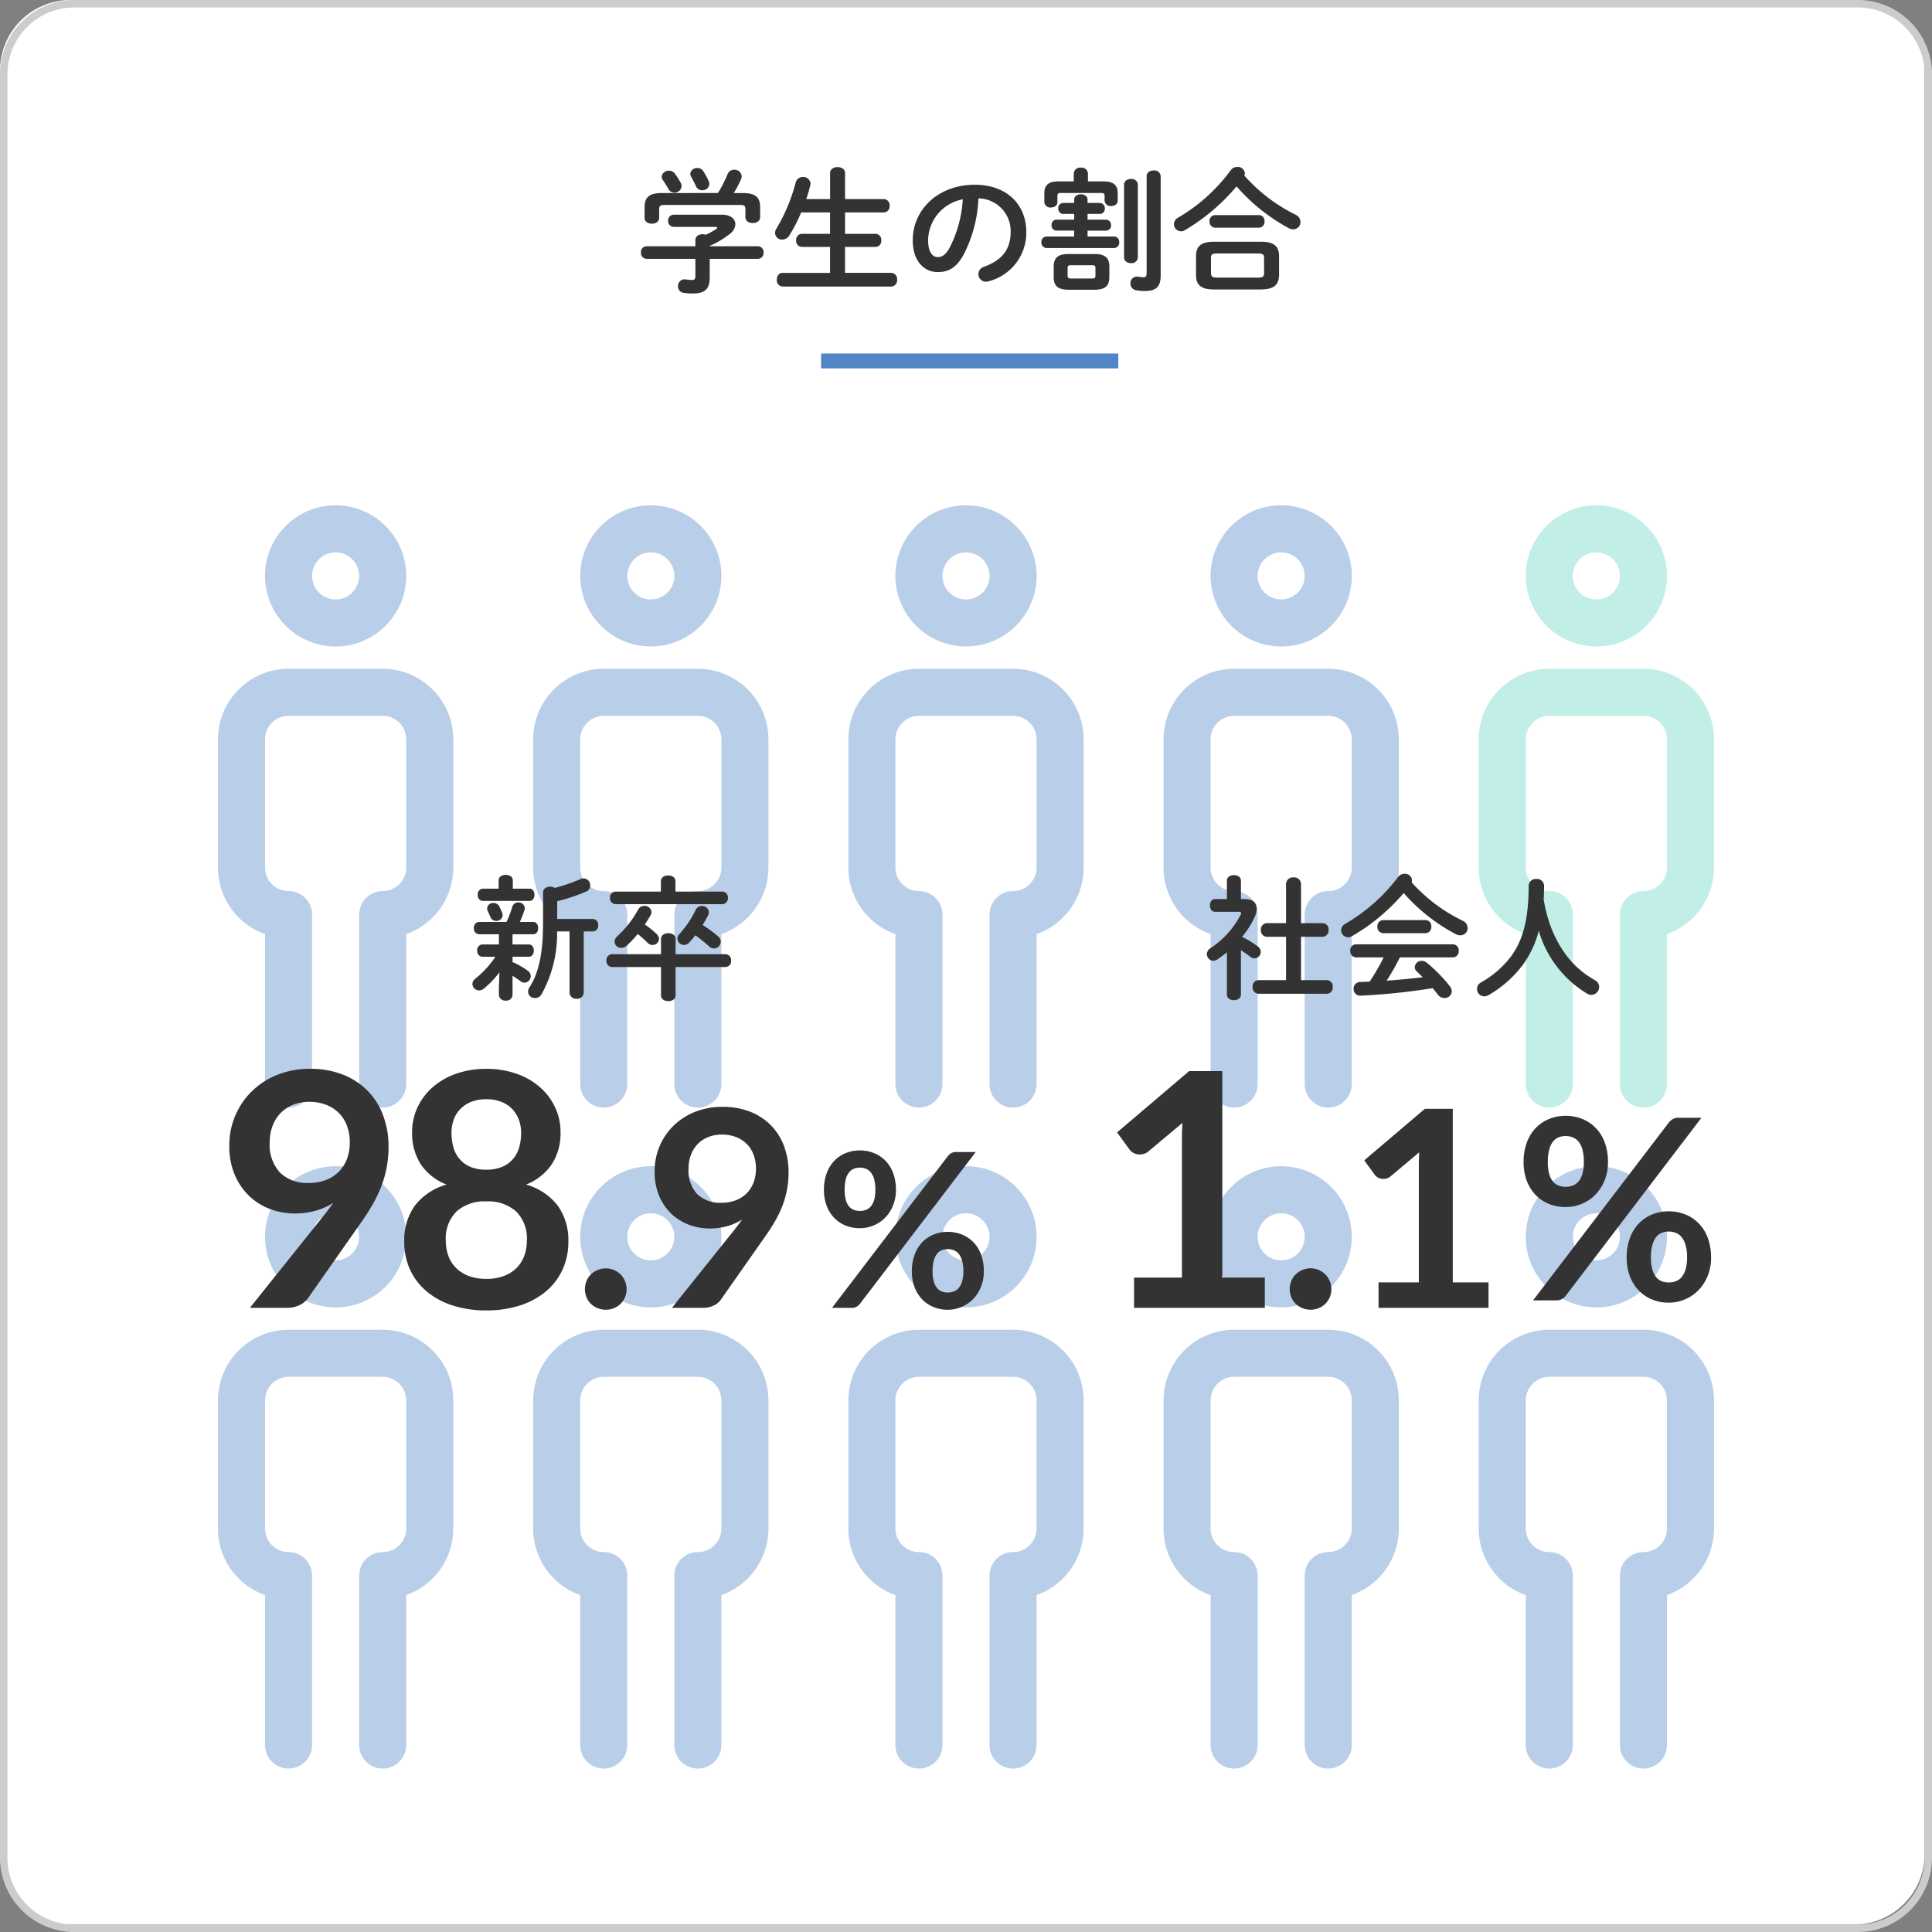 <svg xmlns="http://www.w3.org/2000/svg" xmlns:xlink="http://www.w3.org/1999/xlink" width="260" height="260" viewBox="0 0 260 260">
  <rect x="0" y="0" width="260" height="260" fill="#808080" stroke="none"/>
  <defs>
    <clipPath id="clip-path">
      <rect id="長方形_529" data-name="長方形 529" width="201.326" height="170" transform="translate(589.337 68)" fill="none"/>
    </clipPath>
  </defs>
  <g id="グループ_1475" data-name="グループ 1475" transform="translate(-693 -849)">
    <path id="パス_3839" data-name="パス 3839" d="M9.5,0h240A9.5,9.5,0,0,1,259,9.5v240a9.5,9.5,0,0,1-9.5,9.5H9.5A9.5,9.5,0,0,1,0,249.5V9.5A9.5,9.5,0,0,1,9.5,0Z" transform="translate(693 849)" fill="#fff"/>
    <path id="パス_3313" data-name="パス 3313" d="M810,1a9.01,9.01,0,0,1,9,9V250a9.01,9.01,0,0,1-9,9H570a9.01,9.01,0,0,1-9-9V10a9.01,9.01,0,0,1,9-9Zm0-1H570a10,10,0,0,0-10,10V250a10,10,0,0,0,10,10H810a10,10,0,0,0,10-10V10A10,10,0,0,0,810,0" transform="translate(133 849)" fill="#ccc"/>
    <g id="グループ_1147" data-name="グループ 1147" transform="translate(133 849)" opacity="0.4">
      <g id="グループ_1146" data-name="グループ 1146">
        <g id="グループ_1145" data-name="グループ 1145" clip-path="url(#clip-path)">
          <path id="パス_3314" data-name="パス 3314" d="M738.749,90H726.085a9.508,9.508,0,0,0-9.5,9.5v17.255a9.514,9.514,0,0,0,6.332,8.956v20.172a3.166,3.166,0,1,0,6.332,0v-22.8a3.167,3.167,0,0,0-3.166-3.166,3.169,3.169,0,0,1-3.166-3.166V99.5a3.169,3.169,0,0,1,3.166-3.166h12.664a3.169,3.169,0,0,1,3.166,3.166v17.255a3.169,3.169,0,0,1-3.166,3.166,3.166,3.166,0,0,0-3.166,3.166v22.8a3.166,3.166,0,1,0,6.332,0V125.713a9.514,9.514,0,0,0,6.332-8.956V99.5a9.509,9.509,0,0,0-9.5-9.5" fill="#5185c5"/>
          <path id="パス_3315" data-name="パス 3315" d="M732.417,87a9.5,9.5,0,1,0-9.5-9.5,9.509,9.509,0,0,0,9.5,9.5m0-12.664a3.166,3.166,0,1,1-3.166,3.166,3.169,3.169,0,0,1,3.166-3.166" fill="#5185c5"/>
          <path id="パス_3316" data-name="パス 3316" d="M611.5,90H598.835a9.509,9.509,0,0,0-9.5,9.5v17.255a9.514,9.514,0,0,0,6.332,8.956v20.172a3.166,3.166,0,1,0,6.332,0v-22.8a3.167,3.167,0,0,0-3.166-3.166,3.169,3.169,0,0,1-3.166-3.166V99.5a3.169,3.169,0,0,1,3.166-3.166H611.5a3.169,3.169,0,0,1,3.166,3.166v17.255a3.169,3.169,0,0,1-3.166,3.166,3.166,3.166,0,0,0-3.166,3.166v22.8a3.166,3.166,0,1,0,6.332,0V125.713A9.514,9.514,0,0,0,621,116.757V99.5a9.509,9.509,0,0,0-9.5-9.5" fill="#5185c5"/>
          <path id="パス_3317" data-name="パス 3317" d="M605.167,87a9.5,9.5,0,1,0-9.5-9.5,9.509,9.509,0,0,0,9.5,9.5m0-12.664A3.166,3.166,0,1,1,602,77.5a3.169,3.169,0,0,1,3.166-3.166" fill="#5185c5"/>
          <path id="パス_3318" data-name="パス 3318" d="M653.916,90H641.252a9.508,9.508,0,0,0-9.5,9.5v17.255a9.514,9.514,0,0,0,6.332,8.956v20.172a3.166,3.166,0,0,0,6.332,0v-22.8a3.167,3.167,0,0,0-3.166-3.166,3.169,3.169,0,0,1-3.166-3.166V99.5a3.169,3.169,0,0,1,3.166-3.166h12.664a3.169,3.169,0,0,1,3.166,3.166v17.255a3.169,3.169,0,0,1-3.166,3.166,3.166,3.166,0,0,0-3.166,3.166v22.8a3.166,3.166,0,1,0,6.332,0V125.713a9.514,9.514,0,0,0,6.332-8.956V99.5a9.509,9.509,0,0,0-9.5-9.5" fill="#5185c5"/>
          <path id="パス_3319" data-name="パス 3319" d="M647.583,87a9.5,9.5,0,1,0-9.5-9.5,9.509,9.509,0,0,0,9.5,9.5m0-12.664a3.166,3.166,0,1,1-3.166,3.166,3.169,3.169,0,0,1,3.166-3.166" fill="#5185c5"/>
          <path id="パス_3320" data-name="パス 3320" d="M696.332,90H683.668a9.509,9.509,0,0,0-9.5,9.5v17.255a9.514,9.514,0,0,0,6.332,8.956v20.172a3.166,3.166,0,1,0,6.332,0v-22.8a3.167,3.167,0,0,0-3.166-3.166,3.169,3.169,0,0,1-3.166-3.166V99.5a3.169,3.169,0,0,1,3.166-3.166h12.664A3.169,3.169,0,0,1,699.5,99.5v17.255a3.169,3.169,0,0,1-3.166,3.166,3.166,3.166,0,0,0-3.166,3.166v22.8a3.166,3.166,0,1,0,6.332,0V125.713a9.514,9.514,0,0,0,6.332-8.956V99.5a9.509,9.509,0,0,0-9.5-9.5" fill="#5185c5"/>
          <path id="パス_3321" data-name="パス 3321" d="M690,87a9.5,9.5,0,1,0-9.5-9.5A9.509,9.509,0,0,0,690,87m0-12.664a3.166,3.166,0,1,1-3.166,3.166A3.169,3.169,0,0,1,690,74.332" fill="#5185c5"/>
          <path id="パス_3322" data-name="パス 3322" d="M781.165,90H768.5a9.508,9.508,0,0,0-9.5,9.5v17.255a9.514,9.514,0,0,0,6.332,8.956v20.172a3.166,3.166,0,1,0,6.332,0v-22.8a3.167,3.167,0,0,0-3.166-3.166,3.169,3.169,0,0,1-3.166-3.166V99.5a3.169,3.169,0,0,1,3.166-3.166h12.664a3.169,3.169,0,0,1,3.166,3.166v17.255a3.169,3.169,0,0,1-3.166,3.166A3.166,3.166,0,0,0,778,123.089v22.8a3.166,3.166,0,1,0,6.332,0V125.713a9.514,9.514,0,0,0,6.332-8.956V99.5a9.509,9.509,0,0,0-9.5-9.5" fill="#63d6c6"/>
          <path id="パス_3323" data-name="パス 3323" d="M774.833,87a9.5,9.5,0,1,0-9.5-9.5,9.509,9.509,0,0,0,9.5,9.5m0-12.664a3.166,3.166,0,1,1-3.166,3.166,3.169,3.169,0,0,1,3.166-3.166" fill="#63d6c6"/>
          <path id="パス_3324" data-name="パス 3324" d="M611.5,178.953H598.835a9.509,9.509,0,0,0-9.5,9.5v17.255a9.514,9.514,0,0,0,6.332,8.956v20.172a3.166,3.166,0,1,0,6.332,0v-22.8a3.167,3.167,0,0,0-3.166-3.166,3.169,3.169,0,0,1-3.166-3.166V188.451a3.169,3.169,0,0,1,3.166-3.166H611.5a3.169,3.169,0,0,1,3.166,3.166v17.255a3.169,3.169,0,0,1-3.166,3.166,3.166,3.166,0,0,0-3.166,3.166v22.8a3.166,3.166,0,1,0,6.332,0V214.662A9.514,9.514,0,0,0,621,205.706V188.451a9.509,9.509,0,0,0-9.5-9.5" fill="#5185c5"/>
          <path id="パス_3325" data-name="パス 3325" d="M605.167,175.945a9.5,9.5,0,1,0-9.5-9.5,9.509,9.509,0,0,0,9.5,9.5m0-12.664A3.166,3.166,0,1,1,602,166.447a3.169,3.169,0,0,1,3.166-3.166" fill="#5185c5"/>
          <path id="パス_3326" data-name="パス 3326" d="M653.916,178.953H641.252a9.508,9.508,0,0,0-9.5,9.5v17.255a9.514,9.514,0,0,0,6.332,8.956v20.172a3.166,3.166,0,0,0,6.332,0v-22.8a3.167,3.167,0,0,0-3.166-3.166,3.169,3.169,0,0,1-3.166-3.166V188.451a3.169,3.169,0,0,1,3.166-3.166h12.664a3.169,3.169,0,0,1,3.166,3.166v17.255a3.169,3.169,0,0,1-3.166,3.166,3.166,3.166,0,0,0-3.166,3.166v22.8a3.166,3.166,0,1,0,6.332,0V214.662a9.514,9.514,0,0,0,6.332-8.956V188.451a9.509,9.509,0,0,0-9.5-9.5" fill="#5185c5"/>
          <path id="パス_3327" data-name="パス 3327" d="M647.583,175.945a9.5,9.5,0,1,0-9.5-9.5,9.509,9.509,0,0,0,9.5,9.5m0-12.664a3.166,3.166,0,1,1-3.166,3.166,3.169,3.169,0,0,1,3.166-3.166" fill="#5185c5"/>
          <path id="パス_3328" data-name="パス 3328" d="M696.332,178.953H683.668a9.509,9.509,0,0,0-9.5,9.5v17.255a9.514,9.514,0,0,0,6.332,8.956v20.172a3.166,3.166,0,1,0,6.332,0v-22.8a3.167,3.167,0,0,0-3.166-3.166,3.169,3.169,0,0,1-3.166-3.166V188.451a3.169,3.169,0,0,1,3.166-3.166h12.664a3.169,3.169,0,0,1,3.166,3.166v17.255a3.169,3.169,0,0,1-3.166,3.166,3.166,3.166,0,0,0-3.166,3.166v22.8a3.166,3.166,0,1,0,6.332,0V214.662a9.514,9.514,0,0,0,6.332-8.956V188.451a9.509,9.509,0,0,0-9.5-9.5" fill="#5185c5"/>
          <path id="パス_3329" data-name="パス 3329" d="M690,175.945a9.5,9.5,0,1,0-9.5-9.5,9.509,9.509,0,0,0,9.5,9.5m0-12.664a3.166,3.166,0,1,1-3.166,3.166A3.169,3.169,0,0,1,690,163.281" fill="#5185c5"/>
          <path id="パス_3330" data-name="パス 3330" d="M738.749,178.953H726.085a9.508,9.508,0,0,0-9.5,9.5v17.255a9.514,9.514,0,0,0,6.332,8.956v20.172a3.166,3.166,0,1,0,6.332,0v-22.8a3.167,3.167,0,0,0-3.166-3.166,3.169,3.169,0,0,1-3.166-3.166V188.451a3.169,3.169,0,0,1,3.166-3.166h12.664a3.169,3.169,0,0,1,3.166,3.166v17.255a3.169,3.169,0,0,1-3.166,3.166,3.166,3.166,0,0,0-3.166,3.166v22.8a3.166,3.166,0,1,0,6.332,0V214.662a9.514,9.514,0,0,0,6.332-8.956V188.451a9.509,9.509,0,0,0-9.5-9.5" fill="#5185c5"/>
          <path id="パス_3331" data-name="パス 3331" d="M732.417,175.945a9.5,9.5,0,1,0-9.5-9.5,9.509,9.509,0,0,0,9.5,9.5m0-12.664a3.166,3.166,0,1,1-3.166,3.166,3.169,3.169,0,0,1,3.166-3.166" fill="#5185c5"/>
          <path id="パス_3332" data-name="パス 3332" d="M781.165,178.953H768.5a9.508,9.508,0,0,0-9.5,9.5v17.255a9.514,9.514,0,0,0,6.332,8.956v20.172a3.166,3.166,0,1,0,6.332,0v-22.8a3.167,3.167,0,0,0-3.166-3.166,3.169,3.169,0,0,1-3.166-3.166V188.451a3.169,3.169,0,0,1,3.166-3.166h12.664a3.169,3.169,0,0,1,3.166,3.166v17.255a3.169,3.169,0,0,1-3.166,3.166A3.166,3.166,0,0,0,778,212.038v22.8a3.166,3.166,0,1,0,6.332,0V214.662a9.514,9.514,0,0,0,6.332-8.956V188.451a9.509,9.509,0,0,0-9.5-9.5" fill="#5185c5"/>
          <path id="パス_3333" data-name="パス 3333" d="M774.833,175.945a9.5,9.5,0,1,0-9.5-9.5,9.509,9.509,0,0,0,9.5,9.5m0-12.664a3.166,3.166,0,1,1-3.166,3.166,3.169,3.169,0,0,1,3.166-3.166" fill="#5185c5"/>
        </g>
      </g>
    </g>
    <path id="パス_3832" data-name="パス 3832" d="M8.082-4.7H1.512a.771.771,0,0,0-.756.846.78.78,0,0,0,.756.846h6.57V-.7c0,.414-.108.54-.468.54A4.783,4.783,0,0,1,6.8-.234.891.891,0,0,0,5.742.684a.864.864,0,0,0,.756.882,9.219,9.219,0,0,0,1.26.09c1.548,0,2.25-.576,2.25-2.106V-3.006h6.48a.784.784,0,0,0,.774-.846.774.774,0,0,0-.774-.846h-6.48v-.054A12.356,12.356,0,0,0,12.69-6.336a1.78,1.78,0,0,0,.774-1.332c0-.684-.612-1.278-1.8-1.278H5.184a.764.764,0,0,0-.774.81.769.769,0,0,0,.774.828h5.544c.18,0,.288.036.288.108,0,.054-.072.126-.18.216a11.665,11.665,0,0,1-1.35.738,1.21,1.21,0,0,0-.432-.072c-.486,0-.972.252-.972.774ZM3.546-11.862c-1.656,0-2.3.576-2.3,1.872v1.476c0,.522.486.774.99.774.486,0,.972-.252.972-.774V-9.666c0-.468.144-.594.756-.594H14.076c.612,0,.738.126.738.594V-8.6c0,.522.5.774.99.774.5,0,.99-.252.99-.774V-9.99c0-1.3-.648-1.872-2.322-1.872H13.248a13.854,13.854,0,0,0,.972-1.854.839.839,0,0,0,.09-.4.948.948,0,0,0-1.008-.882.939.939,0,0,0-.882.576,16.947,16.947,0,0,1-1.3,2.556Zm5.616-2.916a.914.914,0,0,0-.81-.45.888.888,0,0,0-.954.774.938.938,0,0,0,.144.45c.216.4.432.828.612,1.206A.876.876,0,0,0,9-12.24a.892.892,0,0,0,.954-.828.909.909,0,0,0-.09-.414A10.087,10.087,0,0,0,9.162-14.778ZM5.31-14.49a.976.976,0,0,0-.774-.378.94.94,0,0,0-.99.81.692.692,0,0,0,.144.432c.288.414.576.882.738,1.17a.9.9,0,0,0,.828.54.952.952,0,0,0,.972-.882.946.946,0,0,0-.108-.414A10.844,10.844,0,0,0,5.31-14.49Zm22.914,3.438v-3.51c0-.522-.5-.792-1.008-.792s-1.008.27-1.008.792v3.51H23a17.687,17.687,0,0,0,.54-1.836,1.239,1.239,0,0,0,.036-.234.967.967,0,0,0-1.026-.9.983.983,0,0,0-.972.738,23.586,23.586,0,0,1-2.592,6.21,1.13,1.13,0,0,0-.18.594.928.928,0,0,0,.972.882,1.148,1.148,0,0,0,.972-.594,21.1,21.1,0,0,0,1.566-3.06h3.888v2.88h-3.8a.793.793,0,0,0-.756.882.8.8,0,0,0,.756.882h3.8v3.492H19.8c-.5,0-.756.45-.756.918A.825.825,0,0,0,19.8.72H34.452A.827.827,0,0,0,35.226-.2a.817.817,0,0,0-.774-.918H28.224V-4.608h4.1A.8.8,0,0,0,33.1-5.49a.8.8,0,0,0-.774-.882h-4.1v-2.88h5.22a.811.811,0,0,0,.774-.9.811.811,0,0,0-.774-.9ZM40.7-1.224c1.386,0,2.448-.522,3.438-2.268a18.01,18.01,0,0,0,2.034-7.65,4.4,4.4,0,0,1,4.338,4.5c0,2.232-1.026,3.78-3.582,4.7a1.037,1.037,0,0,0-.756.99A1.009,1.009,0,0,0,47.178.072,1.181,1.181,0,0,0,47.592,0a6.742,6.742,0,0,0,5.022-6.642c0-3.582-2.538-6.336-6.93-6.336-4.95,0-8.352,3.366-8.352,7.47C37.332-2.7,38.862-1.224,40.7-1.224Zm3.366-9.792a16.282,16.282,0,0,1-1.8,6.57c-.522.918-1.008,1.206-1.566,1.206-.648,0-1.3-.612-1.3-2.268A5.7,5.7,0,0,1,44.064-11.016ZM59.058-9.054v.774H56.682a.671.671,0,0,0-.666.738.68.68,0,0,0,.666.738h2.376v.792H55.332a.706.706,0,0,0-.684.774.715.715,0,0,0,.684.774h9.09a.709.709,0,0,0,.7-.774.718.718,0,0,0-.7-.774H60.858V-6.8h2.484a.685.685,0,0,0,.684-.738.7.7,0,0,0-.684-.738H60.858v-.774H62.5a.685.685,0,0,0,.684-.738.7.7,0,0,0-.684-.738H60.858v-.45c0-.486-.45-.72-.9-.72s-.9.234-.9.72v.45H57.582a.671.671,0,0,0-.666.738.68.68,0,0,0,.666.738ZM61.812,1.152c1.224-.018,1.962-.342,1.98-1.692V-1.962c0-1.188-.594-1.692-1.98-1.692H58.284c-1.386,0-1.98.5-1.98,1.692V-.54c0,1.188.594,1.692,1.98,1.692ZM58.662-.36c-.306,0-.486-.036-.486-.4v-.99c0-.324.108-.4.486-.4h2.772c.378,0,.486.072.486.4v.99c0,.324-.108.4-.486.4ZM59-13.428h-2.07c-1.4,0-1.89.576-1.89,1.584v1.206a.787.787,0,0,0,.882.72c.45,0,.882-.234.882-.72v-.828c0-.324.126-.4.468-.4h5.382c.378,0,.5.072.5.4v.63a.787.787,0,0,0,.882.72c.45,0,.882-.234.882-.72v-.99c0-1.008-.468-1.6-1.89-1.6H60.912V-14.49a.853.853,0,0,0-.954-.792A.863.863,0,0,0,59-14.49Zm11.7-.7a.833.833,0,0,0-.936-.774c-.486,0-.954.252-.954.774v13c0,.486-.144.594-.36.594a5.006,5.006,0,0,1-.81-.072.871.871,0,0,0-1.008.918.9.9,0,0,0,.72.9,6.453,6.453,0,0,0,1.224.108C70.164,1.314,70.7.7,70.7-.81ZM65.772-3.186c0,.5.468.756.936.756a.825.825,0,0,0,.918-.756V-13a.825.825,0,0,0-.918-.756c-.468,0-.936.252-.936.756ZM84.2,1.116c1.4-.036,2.394-.342,2.43-1.926V-3.384c0-1.3-.684-1.926-2.43-1.926H77.868c-1.746,0-2.412.63-2.412,1.926V-.81c0,1.3.666,1.926,2.412,1.926Zm-5.958-1.6c-.5-.018-.774-.072-.774-.63v-2c0-.468.126-.612.774-.612h5.58c.648,0,.792.144.792.612v2c0,.468-.144.63-.792.63ZM81.954-14.22a.636.636,0,0,0,.072-.306.934.934,0,0,0-1.008-.846,1.082,1.082,0,0,0-.9.45A23.357,23.357,0,0,1,73.044-8.55a1.013,1.013,0,0,0-.558.882.957.957,0,0,0,.936.954,1,1,0,0,0,.522-.144,26.81,26.81,0,0,0,6.966-5.9,25.2,25.2,0,0,0,6.984,5.6,1.362,1.362,0,0,0,.648.18.983.983,0,0,0,.972-.99,1.1,1.1,0,0,0-.648-.972A22.275,22.275,0,0,1,81.954-14.22Zm1.98,7.02a.767.767,0,0,0,.738-.846.757.757,0,0,0-.738-.846H78.012a.768.768,0,0,0-.738.846.778.778,0,0,0,.738.846Z" transform="translate(778.5 886.84)" fill="#333"/>
    <path id="パス_3840" data-name="パス 3840" d="M0,0H40V2H0Z" transform="translate(803.5 896.576)" fill="#5185c5"/>
    <g id="グループ_1435" data-name="グループ 1435" transform="translate(13 -190)">
      <path id="パス_3836" data-name="パス 3836" d="M5-5.112a11.186,11.186,0,0,1,1.224.846.926.926,0,0,0,.594.234A.873.873,0,0,0,7.668-4.9a.96.96,0,0,0-.432-.756,11.86,11.86,0,0,0-2.088-1.26A11.73,11.73,0,0,0,6.894-9.7a2.6,2.6,0,0,0,.234-1.008c0-.828-.576-1.3-1.6-1.3H5V-14.49c0-.5-.468-.738-.936-.738-.486,0-.954.234-.954.738v2.484H1.494c-.45,0-.666.432-.666.846,0,.432.216.864.666.864H4.7c.216,0,.324.054.324.18a.546.546,0,0,1-.054.2A12.007,12.007,0,0,1,.882-5.382a.948.948,0,0,0-.468.792.892.892,0,0,0,.864.882,1.017,1.017,0,0,0,.594-.2c.414-.288.828-.594,1.242-.936V.846c0,.5.468.756.954.756C4.536,1.6,5,1.35,5,.846ZM11.07-1.1H7.362A.83.83,0,0,0,6.57-.18a.84.84,0,0,0,.792.918h9.2a.829.829,0,0,0,.792-.918A.82.82,0,0,0,16.56-1.1H13.086V-6.93H16a.829.829,0,0,0,.792-.918A.82.82,0,0,0,16-8.766H13.086V-14.04a.914.914,0,0,0-1.008-.882.914.914,0,0,0-1.008.882v5.274H8.478a.83.83,0,0,0-.792.918.84.84,0,0,0,.792.918H11.07Zm16.9-13.158a.9.9,0,0,0,.054-.288.948.948,0,0,0-1.008-.864,1.1,1.1,0,0,0-.882.45,23.815,23.815,0,0,1-7.092,6.282,1.008,1.008,0,0,0-.558.864.969.969,0,0,0,.936.954.941.941,0,0,0,.5-.144,26.8,26.8,0,0,0,6.984-5.814,24.5,24.5,0,0,0,7,5.526,1.262,1.262,0,0,0,.63.162.96.96,0,0,0,.972-.99,1.089,1.089,0,0,0-.666-.972A22.3,22.3,0,0,1,27.972-14.256Zm5.544,10.1a.808.808,0,0,0,.792-.882.8.8,0,0,0-.792-.882H20.5a.809.809,0,0,0-.792.882.819.819,0,0,0,.792.882H24.21A29.459,29.459,0,0,1,22.32-.9l-1.242.054a.886.886,0,0,0-.918.918.884.884,0,0,0,.972.918A85.325,85.325,0,0,0,30.8-.018c.234.27.468.558.666.828a1.156,1.156,0,0,0,.936.5.942.942,0,0,0,.972-.9,1.2,1.2,0,0,0-.288-.72A20.675,20.675,0,0,0,30.042-3.42a1.15,1.15,0,0,0-.7-.27.92.92,0,0,0-.954.846.836.836,0,0,0,.306.612c.234.216.5.468.756.738-1.6.216-3.222.342-4.842.468a33.453,33.453,0,0,0,1.782-3.132ZM24.156-9.18a.809.809,0,0,0-.792.882.819.819,0,0,0,.792.882h5.67a.808.808,0,0,0,.792-.882.8.8,0,0,0-.792-.882Zm21.582-2.772q.054-.891.054-1.89a.927.927,0,0,0-1.026-.864.934.934,0,0,0-1.044.864c0,4.752-.846,7.47-2.394,9.576A13.111,13.111,0,0,1,37.314-.792a.988.988,0,0,0-.54.882.967.967,0,0,0,.954.99,1.249,1.249,0,0,0,.63-.18,15.361,15.361,0,0,0,4.518-3.978,13.026,13.026,0,0,0,2.2-4.68,14.639,14.639,0,0,0,6.552,8.5,1.059,1.059,0,0,0,.54.144A1.072,1.072,0,0,0,53.208-.18a1.062,1.062,0,0,0-.612-.936,15.283,15.283,0,0,1-1.386-.9,12.2,12.2,0,0,1-2.088-2A15.466,15.466,0,0,1,46.53-8.766,21.687,21.687,0,0,1,45.738-11.952Z" transform="translate(842 1172)" fill="#333"/>
      <path id="パス_3833" data-name="パス 3833" d="M4.14-.036V.882a.827.827,0,0,0,.918.774A.817.817,0,0,0,5.976.882V-1.692c.378.252.756.5,1.1.756a.824.824,0,0,0,.5.18.872.872,0,0,0,.846-.864.891.891,0,0,0-.414-.756A10.636,10.636,0,0,0,5.976-3.528v-.72h2.2c.45,0,.666-.414.666-.828S8.622-5.9,8.172-5.9h-2.2V-7.272h2.79c.45,0,.666-.414.666-.828s-.216-.828-.666-.828h-1.8c.2-.45.4-.954.612-1.584a.722.722,0,0,0,.054-.27.84.84,0,0,0-.882-.774.81.81,0,0,0-.81.612,15.231,15.231,0,0,1-.774,2.016H1.44A.743.743,0,0,0,.774-8.1a.743.743,0,0,0,.666.828h2.7V-5.9H1.89a.743.743,0,0,0-.666.828.743.743,0,0,0,.666.828H3.672A13.6,13.6,0,0,1,.954-1.278a.9.9,0,0,0-.378.7.908.908,0,0,0,.9.864A1.022,1.022,0,0,0,2.124.036a12.215,12.215,0,0,0,2.088-2.2ZM4.1-13.41H1.962a.743.743,0,0,0-.666.828.743.743,0,0,0,.666.828h6.3c.45,0,.666-.414.666-.828s-.216-.828-.666-.828H6.012v-1.116c0-.5-.468-.738-.954-.738-.468,0-.954.234-.954.738ZM10.08-8.676c0,4.05-.63,6.7-1.8,8.5a1.253,1.253,0,0,0-.216.63A.892.892,0,0,0,9,1.314,1.028,1.028,0,0,0,9.882.792,16.732,16.732,0,0,0,11.97-7.65h1.674V.594a.865.865,0,0,0,.954.81.855.855,0,0,0,.954-.81V-7.65h1.224A.755.755,0,0,0,17.5-8.5a.748.748,0,0,0-.72-.828H11.988v-2.394a24.2,24.2,0,0,0,3.906-1.3.872.872,0,0,0,.54-.81.926.926,0,0,0-.9-.954,1.172,1.172,0,0,0-.468.108,21.691,21.691,0,0,1-3.42,1.17,1.108,1.108,0,0,0-.612-.162c-.468,0-.954.252-.954.774ZM4.59-10.134c-.144-.36-.234-.54-.378-.846a.882.882,0,0,0-.81-.5.789.789,0,0,0-.846.72.731.731,0,0,0,.09.378c.162.36.234.522.36.792a.8.8,0,0,0,.774.522.822.822,0,0,0,.864-.756A.914.914,0,0,0,4.59-10.134Zm21.348-2.88h-6.12a.755.755,0,0,0-.72.846.764.764,0,0,0,.72.846h14.4a.778.778,0,0,0,.738-.846.768.768,0,0,0-.738-.846H27.9v-1.4c0-.522-.486-.774-.972-.774-.5,0-.99.252-.99.774Zm-2.16,4.428c.27-.4.522-.81.756-1.206a1,1,0,0,0,.144-.468.908.908,0,0,0-.972-.828.912.912,0,0,0-.81.468,14.037,14.037,0,0,1-2.808,3.6.988.988,0,0,0-.378.738.869.869,0,0,0,.9.846,1.113,1.113,0,0,0,.756-.324,15.265,15.265,0,0,0,1.458-1.548A16.638,16.638,0,0,1,24.174-6.1a.871.871,0,0,0,.648.27.852.852,0,0,0,.864-.792.942.942,0,0,0-.306-.666A12.085,12.085,0,0,0,23.778-8.586Zm7.776.072c.27-.432.522-.882.738-1.314a.946.946,0,0,0,.108-.414.9.9,0,0,0-.954-.828.86.86,0,0,0-.81.486,13.311,13.311,0,0,1-2.2,3.276.86.86,0,0,0-.27.63.877.877,0,0,0,.882.846.942.942,0,0,0,.7-.324c.288-.306.558-.63.828-.972a19.268,19.268,0,0,1,1.854,1.494.9.9,0,0,0,.648.27A.928.928,0,0,0,34-6.246.994.994,0,0,0,33.624-7,16.2,16.2,0,0,0,31.554-8.514Zm-5.6,3.924H19.35a.784.784,0,0,0-.738.864.784.784,0,0,0,.738.864h6.606V.954c0,.522.486.774.99.774.486,0,.972-.252.972-.774V-2.862h6.714a.786.786,0,0,0,.756-.864.786.786,0,0,0-.756-.864H27.918V-6.642c0-.522-.486-.774-.972-.774-.5,0-.99.252-.99.774Z" transform="translate(743 1172)" fill="#333"/>
      <g id="グループ_1433" data-name="グループ 1433" transform="translate(831 1172)">
        <path id="パス_3837" data-name="パス 3837" d="M-49.387-4.07h6.446V-22.616q0-1.078.066-2.266l-4.576,3.828a1.623,1.623,0,0,1-.583.33,2.046,2.046,0,0,1-.583.088,1.727,1.727,0,0,1-.8-.187,1.5,1.5,0,0,1-.539-.429l-1.716-2.354,9.7-8.25h4.466V-4.07h5.72V0h-17.6Zm20.953,1.554a2.845,2.845,0,0,1,.213-1.092A2.608,2.608,0,0,1-27.63-4.5a2.914,2.914,0,0,1,.9-.592,2.788,2.788,0,0,1,1.11-.222,2.742,2.742,0,0,1,1.091.222,2.8,2.8,0,0,1,.888.592,2.8,2.8,0,0,1,.592.888,2.742,2.742,0,0,1,.222,1.092,2.722,2.722,0,0,1-.222,1.1,2.827,2.827,0,0,1-.592.879,2.678,2.678,0,0,1-.888.583,2.845,2.845,0,0,1-1.091.213,2.893,2.893,0,0,1-1.11-.213,2.784,2.784,0,0,1-.9-.583,2.63,2.63,0,0,1-.592-.879A2.824,2.824,0,0,1-28.434-2.516Zm11.951-.907h5.42v-15.6q0-.907.056-1.906L-14.855-17.7a1.365,1.365,0,0,1-.49.278,1.72,1.72,0,0,1-.49.074,1.452,1.452,0,0,1-.675-.157,1.26,1.26,0,0,1-.453-.361l-1.443-1.98,8.159-6.937h3.755V-3.423h4.81V0h-14.8Z" transform="translate(51 43)" fill="#333"/>
        <path id="パス_3838" data-name="パス 3838" d="M12.393-18.632a6.485,6.485,0,0,1-.467,2.516,5.922,5.922,0,0,1-1.25,1.913,5.426,5.426,0,0,1-1.819,1.215,5.64,5.64,0,0,1-2.159.425,5.905,5.905,0,0,1-2.261-.425A5.16,5.16,0,0,1,2.644-14.2a5.592,5.592,0,0,1-1.182-1.913,7.058,7.058,0,0,1-.425-2.516,7.445,7.445,0,0,1,.425-2.584,5.624,5.624,0,0,1,1.182-1.955A5.2,5.2,0,0,1,4.437-24.4,5.8,5.8,0,0,1,6.7-24.837a5.867,5.867,0,0,1,2.27.434,5.272,5.272,0,0,1,1.81,1.232,5.557,5.557,0,0,1,1.19,1.955A7.445,7.445,0,0,1,12.393-18.632Zm-3.247,0a6.175,6.175,0,0,0-.187-1.649,2.951,2.951,0,0,0-.519-1.071,1.9,1.9,0,0,0-.782-.587,2.584,2.584,0,0,0-.96-.179,2.518,2.518,0,0,0-.952.179,1.856,1.856,0,0,0-.765.587,2.941,2.941,0,0,0-.5,1.071A6.455,6.455,0,0,0,4.3-18.632a6,6,0,0,0,.178,1.59,2.768,2.768,0,0,0,.5,1.029,1.841,1.841,0,0,0,.765.561,2.629,2.629,0,0,0,.952.17,2.7,2.7,0,0,0,.96-.17,1.891,1.891,0,0,0,.782-.561,2.782,2.782,0,0,0,.519-1.029A5.738,5.738,0,0,0,9.146-18.632ZM20.57-23.919a2.229,2.229,0,0,1,.51-.459,1.521,1.521,0,0,1,.85-.2h3.043L6.715-.629a1.666,1.666,0,0,1-.518.45A1.509,1.509,0,0,1,5.44,0H2.312Zm5.7,18.139A6.485,6.485,0,0,1,25.8-3.264a5.922,5.922,0,0,1-1.249,1.912A5.535,5.535,0,0,1,22.729-.127,5.544,5.544,0,0,1,20.57.306a5.8,5.8,0,0,1-2.261-.434,5.26,5.26,0,0,1-1.793-1.224,5.592,5.592,0,0,1-1.181-1.912,7.058,7.058,0,0,1-.425-2.516,7.445,7.445,0,0,1,.425-2.584,5.624,5.624,0,0,1,1.181-1.955,5.2,5.2,0,0,1,1.793-1.232,5.8,5.8,0,0,1,2.261-.434,5.867,5.867,0,0,1,2.27.434,5.272,5.272,0,0,1,1.811,1.232,5.557,5.557,0,0,1,1.19,1.955A7.445,7.445,0,0,1,26.265-5.78Zm-3.23,0a5.92,5.92,0,0,0-.2-1.649A3.051,3.051,0,0,0,22.313-8.5a1.9,1.9,0,0,0-.782-.587,2.584,2.584,0,0,0-.961-.179,2.518,2.518,0,0,0-.952.179,1.8,1.8,0,0,0-.756.587,3.138,3.138,0,0,0-.5,1.071,6.175,6.175,0,0,0-.187,1.649,5.832,5.832,0,0,0,.187,1.6,2.95,2.95,0,0,0,.5,1.037,1.781,1.781,0,0,0,.756.561,2.629,2.629,0,0,0,.952.17,2.7,2.7,0,0,0,.961-.17,1.891,1.891,0,0,0,.782-.561,2.873,2.873,0,0,0,.527-1.037A5.592,5.592,0,0,0,23.035-5.78Z" transform="translate(53 42)" fill="#333"/>
      </g>
      <g id="グループ_1434" data-name="グループ 1434" transform="translate(708 1172)">
        <path id="パス_3834" data-name="パス 3834" d="M11.66-12.694a9.455,9.455,0,0,1-3.234-.572A8.21,8.21,0,0,1,5.6-14.993a8.513,8.513,0,0,1-1.991-2.86,9.872,9.872,0,0,1-.748-3.993,10.16,10.16,0,0,1,.792-4,10.058,10.058,0,0,1,2.222-3.278A10.423,10.423,0,0,1,9.306-31.35a11.636,11.636,0,0,1,4.422-.814,11.851,11.851,0,0,1,4.389.77,9.57,9.57,0,0,1,3.322,2.156,9.4,9.4,0,0,1,2.112,3.322,11.842,11.842,0,0,1,.737,4.246,14.827,14.827,0,0,1-.253,2.794,14.656,14.656,0,0,1-.726,2.541,17.593,17.593,0,0,1-1.133,2.376q-.66,1.155-1.474,2.321L13.42-1.254a2.883,2.883,0,0,1-1.111.891A3.76,3.76,0,0,1,10.626,0H5.632L15.51-12.342q.374-.462.7-.9t.638-.88a8.776,8.776,0,0,1-2.42,1.067A10.409,10.409,0,0,1,11.66-12.694Zm7.414-9.526a6.392,6.392,0,0,0-.4-2.321,4.761,4.761,0,0,0-1.122-1.727,4.922,4.922,0,0,0-1.727-1.078,6.208,6.208,0,0,0-2.189-.374,5.8,5.8,0,0,0-2.222.407A4.833,4.833,0,0,0,9.735-26.18a5,5,0,0,0-1.067,1.727,6.208,6.208,0,0,0-.374,2.189,5.551,5.551,0,0,0,1.375,4.059,5.233,5.233,0,0,0,3.905,1.4,6.153,6.153,0,0,0,2.343-.418,5.007,5.007,0,0,0,1.727-1.144,4.812,4.812,0,0,0,1.067-1.716A6.152,6.152,0,0,0,19.074-22.22ZM37.444.352a14.524,14.524,0,0,1-4.5-.66,10.382,10.382,0,0,1-3.487-1.87A8.394,8.394,0,0,1,27.2-5.1a8.922,8.922,0,0,1-.8-3.828,8,8,0,0,1,1.386-4.763A8.155,8.155,0,0,1,32.1-16.588a7.364,7.364,0,0,1-3.487-2.75,7.716,7.716,0,0,1-1.155-4.29,7.788,7.788,0,0,1,.737-3.366,8.262,8.262,0,0,1,2.057-2.717,9.58,9.58,0,0,1,3.157-1.8,12.045,12.045,0,0,1,4.037-.649,12.045,12.045,0,0,1,4.037.649,9.58,9.58,0,0,1,3.157,1.8,8.262,8.262,0,0,1,2.057,2.717,7.788,7.788,0,0,1,.737,3.366,7.662,7.662,0,0,1-1.166,4.29,7.441,7.441,0,0,1-3.476,2.75A8.155,8.155,0,0,1,47.1-13.695a8,8,0,0,1,1.386,4.763,8.922,8.922,0,0,1-.8,3.828A8.394,8.394,0,0,1,45.43-2.178a10.381,10.381,0,0,1-3.487,1.87A14.524,14.524,0,0,1,37.444.352Zm0-4.246A6.6,6.6,0,0,0,39.8-4.279a4.854,4.854,0,0,0,1.7-1.067,4.409,4.409,0,0,0,1.045-1.628A5.821,5.821,0,0,0,42.9-9.02a5.129,5.129,0,0,0-1.452-3.96,5.673,5.673,0,0,0-4-1.342,5.673,5.673,0,0,0-4,1.342,5.129,5.129,0,0,0-1.452,3.96,5.821,5.821,0,0,0,.352,2.046,4.409,4.409,0,0,0,1.045,1.628,4.854,4.854,0,0,0,1.7,1.067A6.6,6.6,0,0,0,37.444-3.894Zm0-14.7a5.27,5.27,0,0,0,2.222-.418,3.917,3.917,0,0,0,1.452-1.111A4.22,4.22,0,0,0,41.9-21.7a7.29,7.29,0,0,0,.231-1.837,5.139,5.139,0,0,0-.286-1.716,4.162,4.162,0,0,0-.858-1.441,4.1,4.1,0,0,0-1.452-1,5.322,5.322,0,0,0-2.09-.374,5.322,5.322,0,0,0-2.09.374,4.217,4.217,0,0,0-1.463,1,3.948,3.948,0,0,0-.858,1.441,5.325,5.325,0,0,0-.275,1.716,7.29,7.29,0,0,0,.231,1.837,4.22,4.22,0,0,0,.781,1.584,3.917,3.917,0,0,0,1.452,1.111A5.27,5.27,0,0,0,37.444-18.59ZM50.718-2.516a2.845,2.845,0,0,1,.213-1.092,2.608,2.608,0,0,1,.592-.888,2.914,2.914,0,0,1,.9-.592,2.788,2.788,0,0,1,1.11-.222,2.742,2.742,0,0,1,1.091.222,2.8,2.8,0,0,1,.888.592,2.8,2.8,0,0,1,.592.888,2.742,2.742,0,0,1,.222,1.092,2.722,2.722,0,0,1-.222,1.1,2.827,2.827,0,0,1-.592.879,2.678,2.678,0,0,1-.888.583,2.845,2.845,0,0,1-1.091.213,2.893,2.893,0,0,1-1.11-.213,2.784,2.784,0,0,1-.9-.583,2.63,2.63,0,0,1-.592-.879A2.824,2.824,0,0,1,50.718-2.516ZM67.5-10.675a7.951,7.951,0,0,1-2.719-.481A6.9,6.9,0,0,1,62.4-12.608a7.158,7.158,0,0,1-1.674-2.405,8.3,8.3,0,0,1-.629-3.358,8.543,8.543,0,0,1,.666-3.367,8.458,8.458,0,0,1,1.868-2.757,8.764,8.764,0,0,1,2.886-1.868,9.785,9.785,0,0,1,3.718-.684,9.966,9.966,0,0,1,3.691.647,8.048,8.048,0,0,1,2.794,1.813A7.9,7.9,0,0,1,77.5-21.793a9.959,9.959,0,0,1,.62,3.57,12.468,12.468,0,0,1-.213,2.35,12.325,12.325,0,0,1-.61,2.137,14.794,14.794,0,0,1-.953,2q-.555.971-1.24,1.952L68.978-1.055a2.425,2.425,0,0,1-.934.749A3.162,3.162,0,0,1,66.629,0h-4.2l8.307-10.379q.314-.388.592-.759t.536-.74a7.379,7.379,0,0,1-2.035.9A8.753,8.753,0,0,1,67.5-10.675Zm6.234-8.01a5.375,5.375,0,0,0-.333-1.952,4,4,0,0,0-.944-1.452A4.139,4.139,0,0,0,71-23a5.22,5.22,0,0,0-1.841-.315,4.873,4.873,0,0,0-1.868.342,4.064,4.064,0,0,0-1.415.953,4.209,4.209,0,0,0-.9,1.452,5.22,5.22,0,0,0-.314,1.841,4.668,4.668,0,0,0,1.156,3.413,4.4,4.4,0,0,0,3.284,1.175,5.175,5.175,0,0,0,1.97-.352,4.211,4.211,0,0,0,1.452-.962,4.047,4.047,0,0,0,.9-1.443A5.173,5.173,0,0,0,73.732-18.685Z" transform="translate(0 43)" fill="#333"/>
        <path id="パス_3835" data-name="パス 3835" d="M10.571-15.892a5.531,5.531,0,0,1-.4,2.146,5.051,5.051,0,0,1-1.066,1.631,4.628,4.628,0,0,1-1.551,1.037,4.811,4.811,0,0,1-1.842.363,5.037,5.037,0,0,1-1.929-.363,4.4,4.4,0,0,1-1.53-1.037,4.77,4.77,0,0,1-1.008-1.631,6.02,6.02,0,0,1-.363-2.146,6.35,6.35,0,0,1,.363-2.2,4.8,4.8,0,0,1,1.008-1.667,4.439,4.439,0,0,1,1.53-1.051,4.95,4.95,0,0,1,1.929-.37,5,5,0,0,1,1.936.37,4.5,4.5,0,0,1,1.544,1.051A4.74,4.74,0,0,1,10.208-18.1,6.35,6.35,0,0,1,10.571-15.892Zm-2.769,0a5.267,5.267,0,0,0-.16-1.407,2.517,2.517,0,0,0-.442-.913,1.624,1.624,0,0,0-.667-.5,2.2,2.2,0,0,0-.819-.152,2.148,2.148,0,0,0-.812.152,1.583,1.583,0,0,0-.653.5,2.508,2.508,0,0,0-.428.913,5.506,5.506,0,0,0-.152,1.407,5.115,5.115,0,0,0,.152,1.356,2.361,2.361,0,0,0,.428.877,1.57,1.57,0,0,0,.653.478,2.243,2.243,0,0,0,.812.145,2.3,2.3,0,0,0,.819-.145,1.613,1.613,0,0,0,.667-.478,2.373,2.373,0,0,0,.442-.877A4.894,4.894,0,0,0,7.8-15.892ZM17.545-20.4a1.9,1.9,0,0,1,.435-.391,1.3,1.3,0,0,1,.725-.174h2.6L5.727-.536a1.421,1.421,0,0,1-.442.384A1.287,1.287,0,0,1,4.64,0H1.972ZM22.4-4.93A5.531,5.531,0,0,1,22-2.784a5.051,5.051,0,0,1-1.066,1.631A4.721,4.721,0,0,1,19.386-.109a4.729,4.729,0,0,1-1.841.37,4.95,4.95,0,0,1-1.929-.37,4.487,4.487,0,0,1-1.53-1.044,4.77,4.77,0,0,1-1.008-1.631,6.02,6.02,0,0,1-.363-2.146,6.35,6.35,0,0,1,.363-2.2A4.8,4.8,0,0,1,14.087-8.8a4.439,4.439,0,0,1,1.53-1.051,4.95,4.95,0,0,1,1.929-.37,5,5,0,0,1,1.936.37A4.5,4.5,0,0,1,21.025-8.8,4.74,4.74,0,0,1,22.04-7.134,6.35,6.35,0,0,1,22.4-4.93Zm-2.755,0a5.05,5.05,0,0,0-.167-1.407,2.6,2.6,0,0,0-.449-.913,1.624,1.624,0,0,0-.667-.5,2.2,2.2,0,0,0-.819-.152,2.148,2.148,0,0,0-.812.152,1.533,1.533,0,0,0-.645.5,2.677,2.677,0,0,0-.428.913A5.267,5.267,0,0,0,15.5-4.93a4.974,4.974,0,0,0,.16,1.363,2.516,2.516,0,0,0,.428.885,1.519,1.519,0,0,0,.645.478,2.243,2.243,0,0,0,.812.145,2.3,2.3,0,0,0,.819-.145,1.613,1.613,0,0,0,.667-.478,2.45,2.45,0,0,0,.449-.885A4.77,4.77,0,0,0,19.648-4.93Z" transform="translate(82 43)" fill="#333"/>
      </g>
    </g>
  </g>
</svg>
